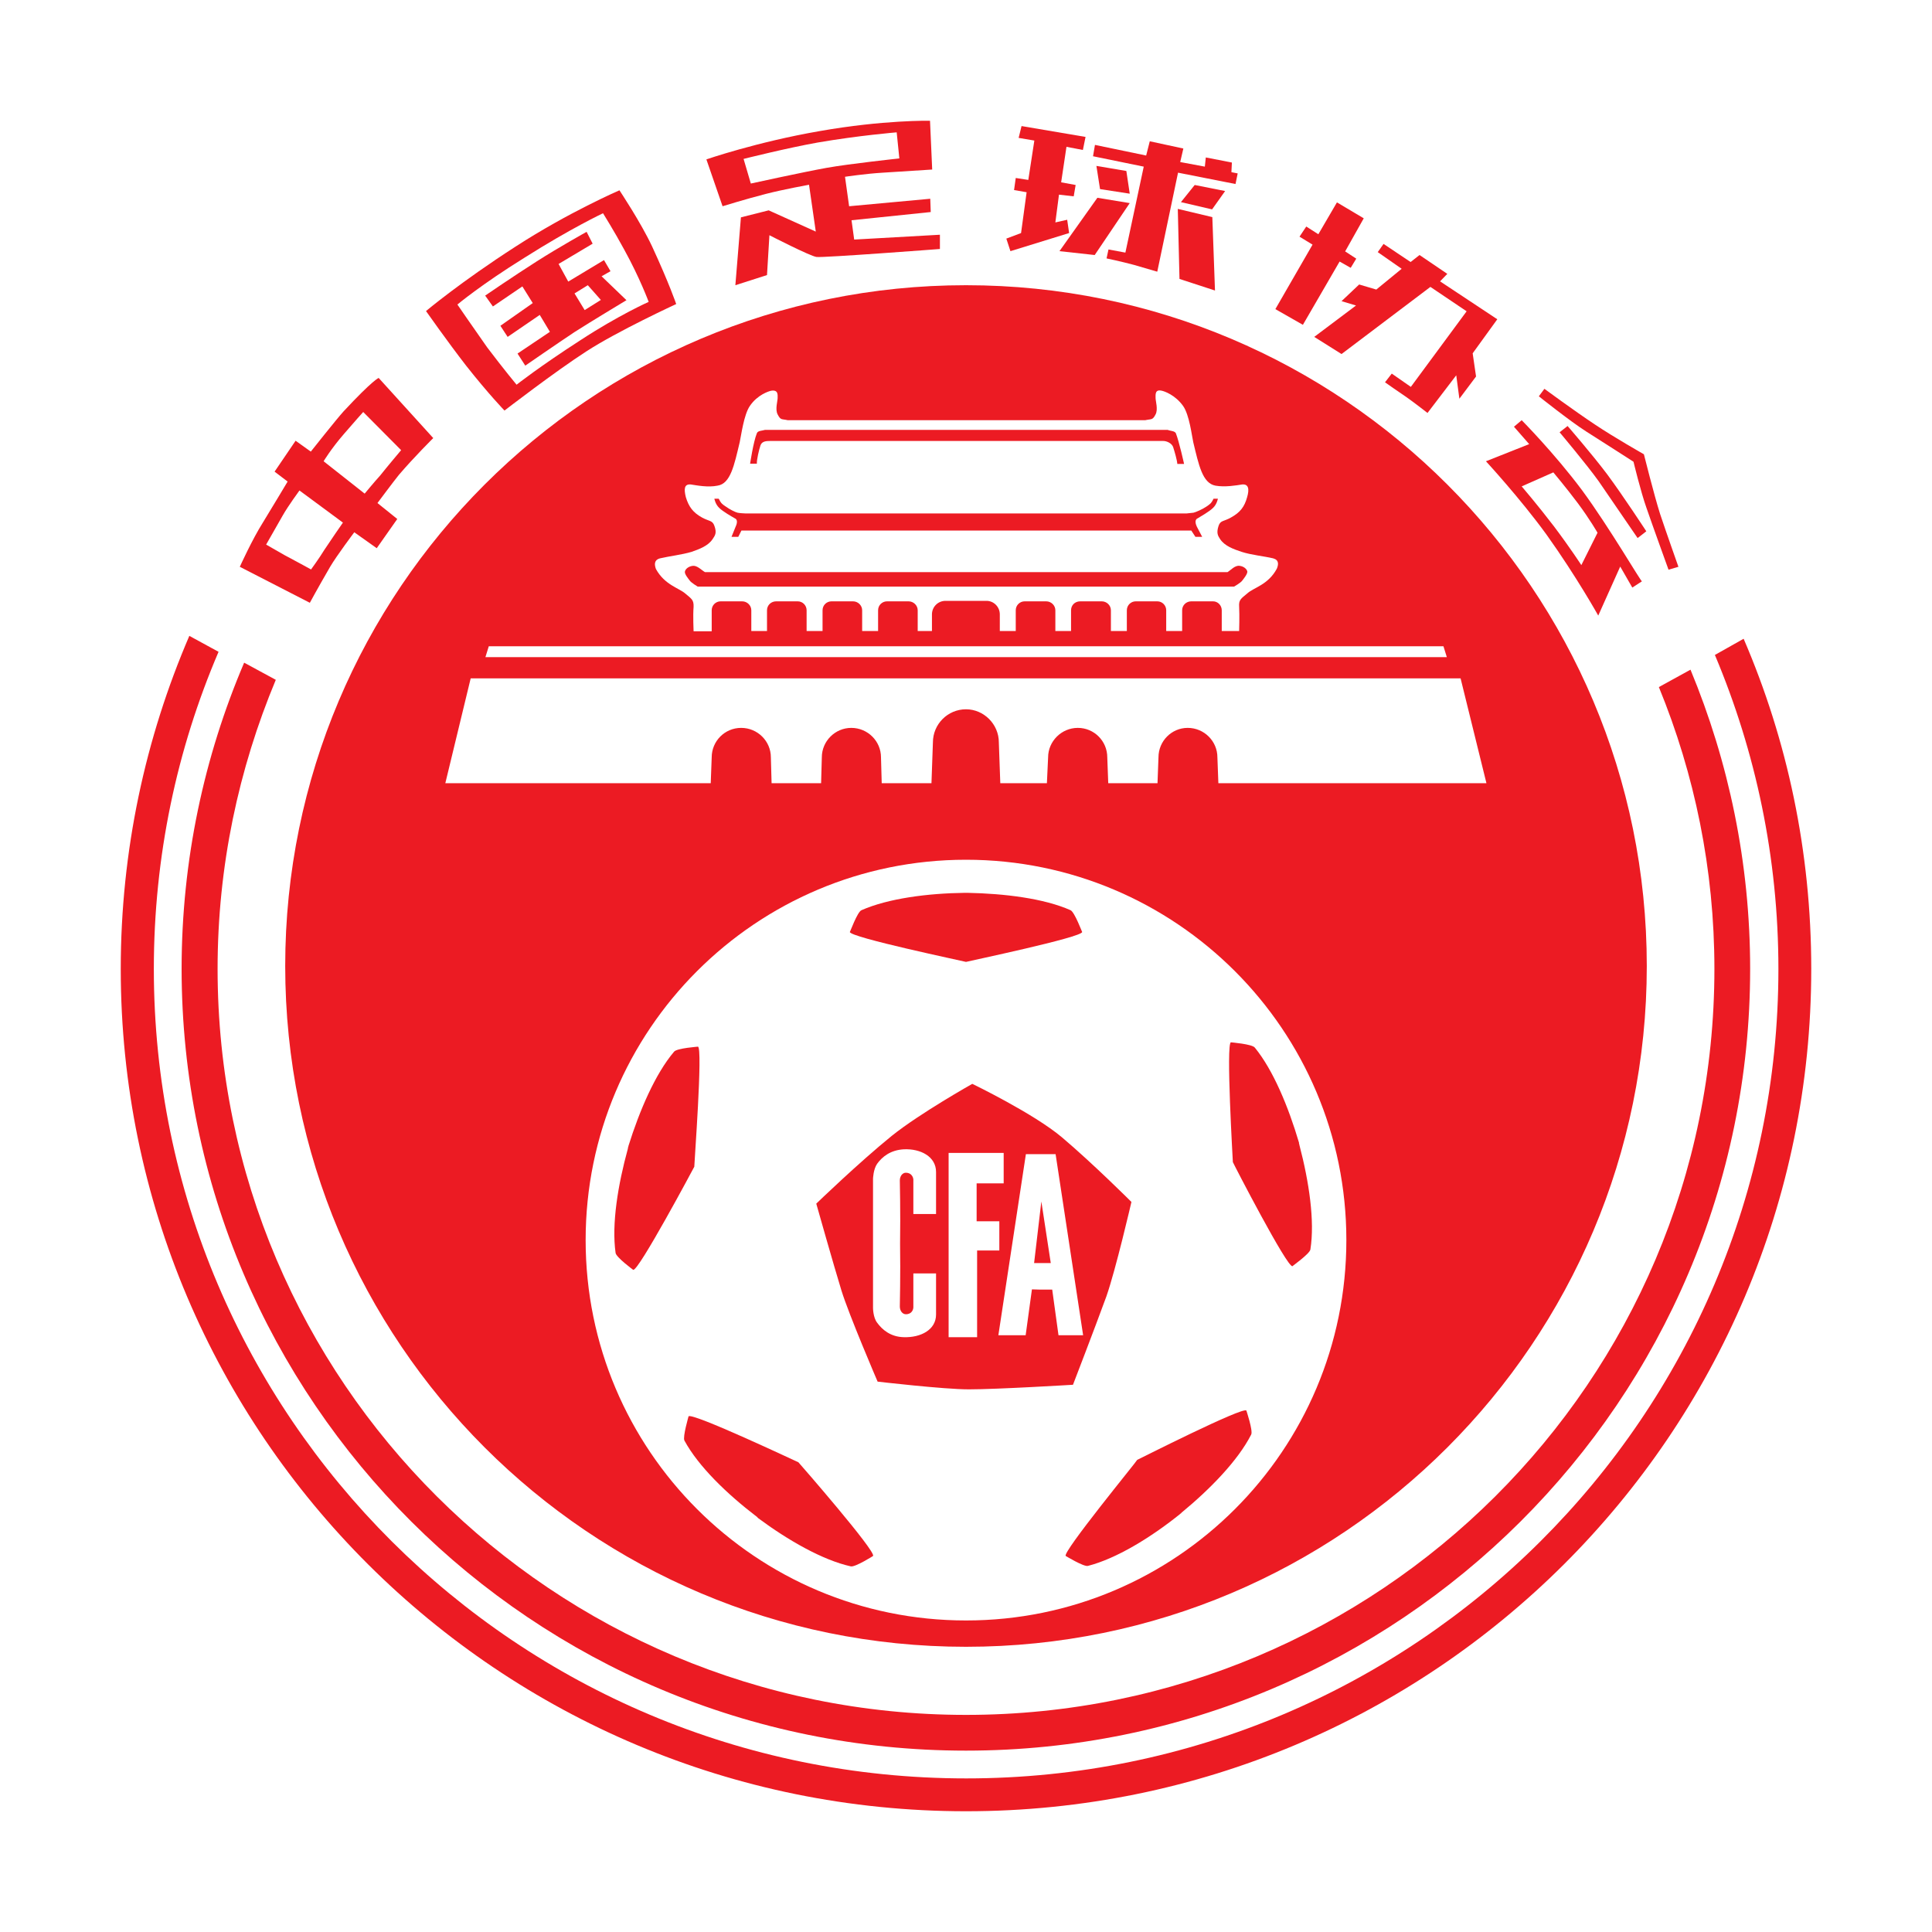 <?xml version="1.0" encoding="utf-8"?>
<!-- Created by @FCLOGO 2021-12-09 11:03:22 . https://fclogo.top/ -->
<!-- FOR PERSONAL USE ONLY NOT FOR COMMERCIAL USE -->
<svg version="1.1" xmlns="http://www.w3.org/2000/svg" xmlns:xlink="http://www.w3.org/1999/xlink" x="0px" y="0px"
	 viewBox="0 0 800 800" style="enable-background:new 0 0 800 800;" xml:space="preserve">
<style type="text/css">
	.st0{fill:#EC1B23;}
</style>
<g>
	<path class="st0" d="M288.9,242.9h64.9h92.4h64.8c0,0,2.8-1.6,3.4-2.5c0.6-0.8,2.1-2.6,2.1-3.7c-0.2-1.1-1.5-2.2-3.2-2.4
		c-1.9-0.3-3.7,1.8-5,2.6h-62.2h-92h-62.2c-1.4-0.8-3.2-2.8-5-2.6s-3.1,1.3-3.3,2.4c-0.2,1,1.4,2.9,2,3.7
		C286.2,241.3,288.9,242.9,288.9,242.9z"/>
	<path class="st0" d="M314.9,184.4c0.6-1.7,2.4-1.8,3.9-1.8c0.5,0,22.3,0,46.9,0c32.2,0,69.2,0,69.2,0c24.6,0,46.4,0,46.8,0
		c1.5,0,3.6,1,4.1,2.6c0.6,1.9,1.6,5.3,1.7,6.9h2.8c0,0-2-9.1-3.4-12.7c-0.5-1-2.2-0.9-3.4-1.4h-49.7h-67.3h-49.7
		c-1.3,0.4-3,0.3-3.4,1.4c-1.5,3.7-2.8,12.7-2.8,12.6h2.8C313.3,190.4,314.3,186.2,314.9,184.4z"/>
	<path class="st0" d="M400,118.1c-155.7,0-281.9,126.2-281.9,281.9S244.3,681.9,400,681.9S681.9,555.7,681.9,400
		C681.9,244.4,555.8,118.1,400,118.1z M273.3,231.2c3.8-0.9,9.1-1.5,13.1-2.7c3.1-1.1,6.8-2.4,8.7-5.3c1-1.5,1.8-2.5,0.7-5.5
		c-0.8-2.3-2.2-1.8-5.1-3.4c-3.8-2.1-5.5-4.5-6.7-8.4c-0.9-3.6-0.6-5.5,2-5.3c2.6,0.4,7.2,1.3,11.1,0.5c5.4-0.8,6.9-8.4,9.2-18
		c0.6-2.7,1.7-11.4,4.2-15c3.1-4.6,7.8-6.1,8.8-6.3c3-0.5,2.7,1.7,2.7,3c0,1.3-1.1,4.7,0,6.8c1.3,2.5,1.6,1.8,4.2,2.4h45.7h56.6
		h45.7c2.6-0.6,3,0.1,4.3-2.4c1.1-2.1,0-5.5,0-6.8c0-1.4-0.3-3.7,2.6-3c1,0.2,5.5,1.7,8.8,6.3c2.6,3.7,3.6,12.3,4.2,15
		c2.3,9.5,3.8,17,9.2,18c3.9,0.7,8.6-0.1,11.1-0.5c2.6-0.2,3,1.9,2,5.3c-1.1,4-2.9,6.3-6.7,8.4c-3,1.7-4.3,1.1-5.1,3.4
		c-1,3-0.3,4.1,0.6,5.5c1.9,2.9,5.6,4.2,8.9,5.3c4,1.3,9.3,1.8,13.1,2.7c2.5,0.7,2.2,2.6,1.5,4.3c-3.6,6.7-9.6,7.8-12.2,10.2
		c-2.6,2.2-3.6,2.6-3.4,5.5c0.2,3.6,0,10.1,0,10.1h-7.2v-8.6c0-2-1.6-3.7-3.6-3.7h-9c-2.1,0-3.8,1.6-3.8,3.7v8.6h-6.6v-8.6
		c0-2-1.6-3.7-3.7-3.7h-8.9c-2,0-3.7,1.6-3.7,3.7v8.6H460v-8.6c0-2-1.7-3.7-3.8-3.7h-8.9c-2.2,0-3.8,1.6-3.8,3.7v8.6h-6.5v-8.6
		c0-2-1.7-3.7-3.8-3.7h-8.9c-2,0-3.7,1.6-3.7,3.7v8.6h-6.6c0-3.8,0-6.3,0-6.9c0-3.1-2.5-5.6-5.5-5.6h-17c-3.1,0-5.6,2.5-5.6,5.6
		c0,0.6,0,3.1,0,6.9H380v-8.6c0-2-1.7-3.7-3.8-3.7h-8.9c-2,0-3.7,1.6-3.7,3.7v8.6h-6.6v-8.6c0-2-1.7-3.7-3.8-3.7h-8.9
		c-2,0-3.7,1.6-3.7,3.7v8.6h-6.6v-8.6c0-2-1.6-3.7-3.7-3.7h-8.9c-2.1,0-3.8,1.6-3.8,3.7v8.6h-6.5v-8.6c0-2-1.7-3.7-3.8-3.7h-8.9
		c-2,0-3.7,1.6-3.7,3.7v8.7h-7.5c0,0-0.3-6.6,0-10.1c0.1-2.9-0.8-3.3-3.4-5.5c-2.6-2.3-8.6-3.6-12.2-10.2
		C271,233.9,270.7,231.9,273.3,231.2z M202.4,267.6H248h304.2h45.5l1.4,4.5h-46.9H248h-47L202.4,267.6z M400,671
		c-87,0-157.5-70.5-157.5-157.5S313,356,400,356c86.9,0,157.5,70.5,157.5,157.5S487,671,400,671z M504.5,324.3l-0.4-10.7
		c0-6.7-5.5-12.2-12.3-12.2c-6.7,0-12.1,5.5-12.1,12.2l-0.4,10.7h-20.4l-0.4-10.7c0-6.7-5.4-12.2-12.2-12.2S434,307,434,313.6
		l-0.5,10.7h-19.3l-0.6-16.8v-0.1c0-7.5-6.2-13.7-13.6-13.7c-7.6,0-13.7,6.2-13.7,13.7l-0.6,16.9h-20.6l-0.3-10.7
		c0-6.7-5.5-12.2-12.3-12.2c-6.7,0-12.2,5.5-12.2,12.2l-0.3,10.7h-20.5l-0.3-10.7c0-6.7-5.5-12.2-12.3-12.2s-12.2,5.5-12.2,12.2
		l-0.4,10.7H184.4l10.5-43.4h409.9l10.7,43.4H504.5z"/>
	<path class="st0" d="M304.4,214.7c1.3,0.6,0.6,2.6,0.2,3.4l-1.7,4.2h2.8l1.3-2.6h48.3h90h48l1.7,2.6h2.8l-2.2-4.2
		c-0.4-0.8-1.1-2.8,0.2-3.4c1.1-0.7,4.9-2.8,6.5-4.4c1.6-1.5,2-3.8,2-3.8h-1.8c-1,2.1-1.6,2.3-3,3.3c-1.6,1.1-4.4,2.3-5.3,2.5
		c-0.8,0.1-2.8,0.3-2.8,0.3H445h-90h-46.4c0,0-2.4-0.1-3.2-0.3c-0.9-0.2-3.3-1.4-4.8-2.5c-1.5-1-2-1.3-3-3.3h-1.8c0,0,0.4,2.3,2,3.8
		C299.3,211.8,303,213.9,304.4,214.7z"/>
</g>
<g>
	<g>
		<path class="st0" d="M448.1,385.9c0,0.2-3.1-8.2-4.8-9c-11-4.9-27.4-6.9-42.7-7.2c-0.2,0-0.3,0-0.4,0c-0.1,0-0.2,0-0.2,0
			s-0.1,0-0.2,0c-0.1,0-0.2,0-0.3,0c-15.3,0.2-31.7,2.3-42.8,7.2c-1.7,0.7-4.8,9.3-4.8,9c-0.2,2.2,47.6,12.2,48.1,12.4l0,0l0,0l0,0
			l0,0C400.5,398.1,448.3,388.1,448.1,385.9z"/>
	</g>
	<g>
		<path class="st0" d="M535.2,524.3c-0.3,0.1,7.1-5.1,7.4-6.9c1.9-11.9-0.6-28.2-4.5-43.1c0-0.2-0.1-0.3-0.1-0.4c0-0.1,0-0.1,0-0.2
			c0,0-0.1,0-0.1-0.1c0-0.2,0-0.3,0-0.4c-4.4-14.9-10.7-30.1-18.3-39.4c-1.1-1.5-10.1-2.2-9.9-2.2c-2.1,0.3,0.8,49.1,0.8,49.6l0,0
			l0,0l0,0l0,0C510.7,481.8,533.1,525.2,535.2,524.3z"/>
	</g>
	<g>
		<path class="st0" d="M289,433.4c0.3,0-8.8,0.6-9.9,2.1c-7.8,9.2-14.3,24.4-18.9,39.1c0,0.1,0,0.3-0.1,0.3c0,0.1,0,0.1,0,0.3
			l-0.1,0.1c0,0.1,0,0.2,0,0.3c-4.1,14.9-6.8,31.2-5.1,43.2c0.2,1.8,7.5,7.2,7.3,7c2.1,0.8,25.1-42.3,25.3-42.7l0,0l0,0V483l0,0
			C287.4,482.6,291.1,433.7,289,433.4z"/>
	</g>
	<g>
		<path class="st0" d="M285.1,586.5c0.1-0.2-2.5,8.5-1.7,10c5.8,10.7,17.6,22.1,29.9,31.5c0.1,0,0.2,0.1,0.2,0.2h0.1
			c0,0.1,0,0.1,0.1,0.2c0.1,0.1,0.2,0.1,0.2,0.2c12.4,9.2,26.7,17.4,38.4,20c1.8,0.4,9.4-4.4,9.2-4.3c1.5-1.7-30.5-38.4-30.9-38.8
			l0,0l0,0l0,0l0,0C330.5,605.5,286.3,584.6,285.1,586.5z"/>
	</g>
	<g>
		<path class="st0" d="M441.3,644.3c-0.3-0.2,7.5,4.6,9.2,4.1c11.7-3,25.8-11.6,37.8-21.2c0.1-0.1,0.2-0.2,0.3-0.2
			c0-0.2,0.2-0.2,0.2-0.2l0.1-0.1c0.1,0,0.2-0.1,0.3-0.3c11.9-9.8,23.4-21.6,28.9-32.4c0.8-1.6-2.1-10.2-2-9.9
			c-1.1-1.9-44.7,20.2-45.2,20.4l0,0l0,0l0,0l0,0C470.8,605,439.7,642.9,441.3,644.3z"/>
	</g>
</g>
<g>
	<polygon class="st0" points="428.2,523 435.1,523 431.2,497.5 	"/>
	<path class="st0" d="M439.8,471c-11.7-9.9-37.2-22.2-37.2-22.2s-21.7,12.2-33.3,21.5c-13.7,11.1-31.3,28.1-31.3,28.1
		s7.2,25.5,10.4,35.9c3.1,10.1,15,37.8,15,37.8s27.4,3.2,37.8,3.2c11.8,0,43.1-1.9,43.1-1.9s8.9-23.1,13.8-36.5
		c3.9-11.1,10.4-39.2,10.4-39.2S452.9,482.1,439.8,471z M387.6,502.7h-9.4c0,0,0-12.9,0-14.2c0-0.9-0.7-2.9-3.1-2.9
		c-1.4,0-2.5,1.4-2.5,3.2c0,0,0.3,13.4,0.1,26.2c0.2,12.5-0.1,26-0.1,26c0,1.8,1.1,3.2,2.5,3.2c2.5,0,3.1-2,3.1-2.9c0-1.1,0-14,0-14
		h9.4v17c0,6.4-6.4,9.6-13.3,9.4c-5.5-0.1-9-3.1-11.1-6c-1.7-2.2-1.7-6.1-1.7-6.1v-23.7v-6.2v-23.6c0,0,0.1-3.9,1.7-6.2
		c2.1-2.9,5.5-5.7,11.1-6c6.9-0.3,13.3,3,13.3,9.4V502.7z M404.6,553.7h-11.8v-76.3h22.8V490h-11.2v15.7h9.4v12.1h-9.2V553.7z
		 M438.3,552.9l-2.6-18.9h-4.2h-0.8l-3.4-0.1l-2.6,19h-11.3l11.4-75h3.6h5.3h3.4l11.4,75H438.3z"/>
</g>
<g>
	<g>
		<g>
			<path class="st0" d="M686.9,284.5c14.8,36.1,23,75.4,23,116.7c0,170.7-138.8,308.9-309.9,308.9S90.1,571.8,90.1,401.2
				c0-42.5,8.7-82.8,24.1-119.7l-13.1-7.1c-16.6,38.9-25.9,81.8-25.9,126.8C75.3,580,220.6,724.9,400,724.9
				c179.3,0,324.7-145,324.7-323.7c0-43.9-8.9-85.8-24.7-123.9L686.9,284.5z"/>
		</g>
		<g>
			<path class="st0" d="M710.1,271.2c16.9,40.1,26.3,84,26.3,130c0,185.2-150.7,335.2-336.3,335.2c-185.9,0-336.4-150.1-336.4-335.2
				c0-46.5,9.5-90.9,26.8-131.3l-12.1-6.6C60.2,305.6,50,352.2,50,401.2C50,593.9,206.7,750,400,750s350-156.1,350-348.8
				c0-48.5-9.9-94.7-28-136.7L710.1,271.2z"/>
		</g>
	</g>
	<g>
		<g>
			<path class="st0" d="M179.4,181.4l-22.6-24.9c0,0-2.2,0.6-14.5,13.8c-3,3.3-13.6,16.7-13.6,16.7l-6.3-4.5l-8.7,12.8l5.4,4.1
				c0,0-7.3,12.2-10.2,16.9c-4.5,7.1-9.6,18.4-9.6,18.4l29,14.9c0,0,3-5.6,8.4-14.9c2.7-4.6,10-14.3,10-14.3l9.3,6.6l8.5-12.1
				l-8.2-6.6c0,0,6.7-9,8.9-11.7C171.7,189,179.4,181.4,179.4,181.4z M134.3,227.7c-2,3.3-5.5,8.1-5.5,8.1s-8.2-4.5-11.1-6
				c-2.8-1.6-7.5-4.3-7.5-4.3s4.7-8.2,6.9-12.1c2.2-3.9,6.9-10.3,6.9-10.3l18,13.3C141.9,216.5,136.4,224.5,134.3,227.7z M151,204.4
				l-17-13.4c0,0,3.1-5.2,8.5-11.4c4.1-4.8,7.9-9,7.9-9l15.7,15.8c0,0-6,7.1-8.6,10.4C154.7,199.9,151,204.4,151,204.4z"/>
		</g>
		<g>
			<g>
				<path class="st0" d="M270,102c-4.7-10-13.5-23.2-13.5-23.2s-21.1,9.1-43,23.3c-22.7,14.6-37.1,26.7-37.1,26.7s9,12.8,16.6,22.6
					c9.4,11.9,15.9,18.6,15.9,18.6s21-16.2,33.9-24.5c12.9-8.4,37.2-19.6,37.2-19.6S277.2,117.6,270,102z M240.3,140.9
					c-16.9,10.9-26.4,18.4-26.4,18.4s-5.4-6.5-12.2-15.5c-5.3-7.5-12.3-17.7-12.3-17.7s9.9-8.3,27.8-19.4
					c19.1-12.1,32.5-18.4,32.5-18.4s4.8,7.7,8.8,15.1c6.5,11.8,10.1,21.6,10.1,21.6S256.2,130.5,240.3,140.9z"/>
			</g>
			<g>
				<path class="st0" d="M249.1,114.4l3.7-2.1l-2.7-4.6l-14.8,8.9l-4-7.3l14.1-8.4l-2.5-4.9c0,0-11.2,6.2-20.6,12.2
					c-9.9,6.3-21.4,14.2-21.4,14.2l3.2,4.5l12.2-8.3l4.3,6.9l-13.4,9.4l3,4.6l13.3-9.1l4.2,7l-13.4,9l3.2,5c0,0,13.9-9.6,20.4-13.9
					c6.7-4.3,21.5-13.2,21.5-13.2L249.1,114.4z M242.1,128.4l-4.2-6.9l5.5-3.4l5.4,6.1L242.1,128.4z"/>
			</g>
		</g>
		<g>
			<path class="st0" d="M389.2,97.2l-35.5,2l-1.1-8l32.8-3.4l-0.2-5.5l-33.6,3.1l-1.7-12.2c0,0,8.7-1.3,15.7-1.7
				c6.4-0.4,20.4-1.3,20.4-1.3L385.1,50c0,0-19.2-0.4-45.8,4.3C313.3,58.8,292.5,66,292.5,66l6.7,19.4c0,0,9.7-3,17.9-5.1
				c7.4-1.9,17.9-3.8,17.9-3.8l2.8,19.4l-19.5-8.8L306.8,90l-2.3,28.1l13.1-4.2l1-16.5c0,0,16.9,8.7,19.5,9
				c2.6,0.4,51.1-3.3,51.1-3.3L389.2,97.2z M310.9,76l-3-10.2c0,0,18.3-4.6,30.8-6.8c16.8-2.9,32.6-4.2,32.6-4.2l1.1,10.8
				c0,0-20.6,2.2-30.1,3.9C332.8,71.2,310.9,76,310.9,76z"/>
		</g>
		<g>
			<g>
				<polygon class="st0" points="423,52.2 449.5,56.7 448.4,62.1 441.6,60.8 439.4,75.5 445.4,76.6 444.6,81.3 438.5,80.6 437,92.1 
					441.9,91 442.7,96.5 418.4,104 416.7,98.8 422.8,96.5 425.1,79.6 419.9,78.7 420.6,73.7 425.8,74.5 428.3,58.2 421.8,57.1 				
					"/>
			</g>
			<g>
				<path class="st0" d="M453.4,60l-0.8,4.7l21,4.3l-7.6,35.6l-7-1.3l-0.8,3.7c0,0,5.8,1.2,11.4,2.7c5.6,1.6,9.6,2.8,9.6,2.8l8.6-41
					l23.8,4.7l0.9-4.4l-2.6-0.5l0.2-4l-10.8-2.1l-0.4,3.8l-10.2-1.9l1.3-5.6l-13.9-3l-1.5,5.9L453.4,60z"/>
			</g>
			<g>
				<polygon class="st0" points="454,68.7 466.4,70.8 467.8,80.2 455.5,78.3 				"/>
			</g>
			<g>
				<polygon class="st0" points="454.4,81.9 467.8,84.1 453.3,105.6 438.7,104 				"/>
			</g>
			<g>
				<polygon class="st0" points="494.7,76.6 507.3,79.1 501.9,86.7 489,83.7 				"/>
			</g>
			<g>
				<polygon class="st0" points="487.7,86.5 502,89.9 503.1,120.3 488.4,115.5 				"/>
			</g>
		</g>
		<g>
			<g>
				<polygon class="st0" points="553.6,83.8 564.7,90.4 557,104.1 561.6,107.1 559.3,110.9 554.7,108.3 539.5,134.5 528.1,128 
					543.5,101.3 538.1,98 540.9,93.8 545.9,97 				"/>
			</g>
			<g>
				<path class="st0" d="M572.9,101l11.2,7.5l3.7-2.9l11.5,7.8l-3,3.1l23.7,15.7l-10.2,14.1l1.4,9.6l-6.9,9.2l-1.3-9.7L591.1,171
					c0,0-5.5-4.3-8.5-6.4c-3-2-9.1-6.3-9.1-6.3l2.8-3.6l7.9,5.5l23.1-31.3l-15-10.1l-36.8,27.8l-11.3-7.1l17.3-13l-6-1.8l7.3-6.9
					l7.1,2.1l10.5-8.6l-9.9-6.9L572.9,101z"/>
			</g>
		</g>
		<g>
			<g>
				<path class="st0" d="M639.5,161l-2.3,3.1c0,0,12.9,10.3,19.5,14.5c6.8,4.3,19.7,12.6,19.7,12.6s3,12.5,5.4,19.2
					c2.4,7,9.1,25.5,9.1,25.5l4.1-1.2c0,0-5-14.1-7.6-21.9c-2.5-7.9-6.7-24.7-6.7-24.7s-12.2-6.9-20.4-12.4
					C652.3,170.4,639.5,161,639.5,161z"/>
			</g>
			<g>
				<path class="st0" d="M649.1,176.4c0,0,10,11.5,16.4,20c6.4,8.6,16.2,23.6,16.2,23.6l-3.6,2.8c0,0-11.2-16.4-16.1-23.5
					c-5-7-16.2-20.3-16.2-20.3L649.1,176.4z"/>
			</g>
			<g>
				<path class="st0" d="M655.1,203c-11.5-15.4-25-29-25-29l-3.2,2.7l6.3,7.2l-17.9,7.1c0,0,14.3,15.5,25.1,30.4
					c12.5,17.5,21.4,33.5,21.4,33.5l9.1-20.3l5,8.7l4-2.6C679.6,241.1,666.5,218.5,655.1,203z M654.8,234c0,0-4.6-7.1-11.3-16
					c-6.8-8.9-13.4-16.6-13.4-16.6l13.1-5.8c0,0,5.3,6.3,10.1,12.7c5,6.7,8.2,12.3,8.2,12.3L654.8,234z"/>
			</g>
		</g>
	</g>
</g>
</svg>
